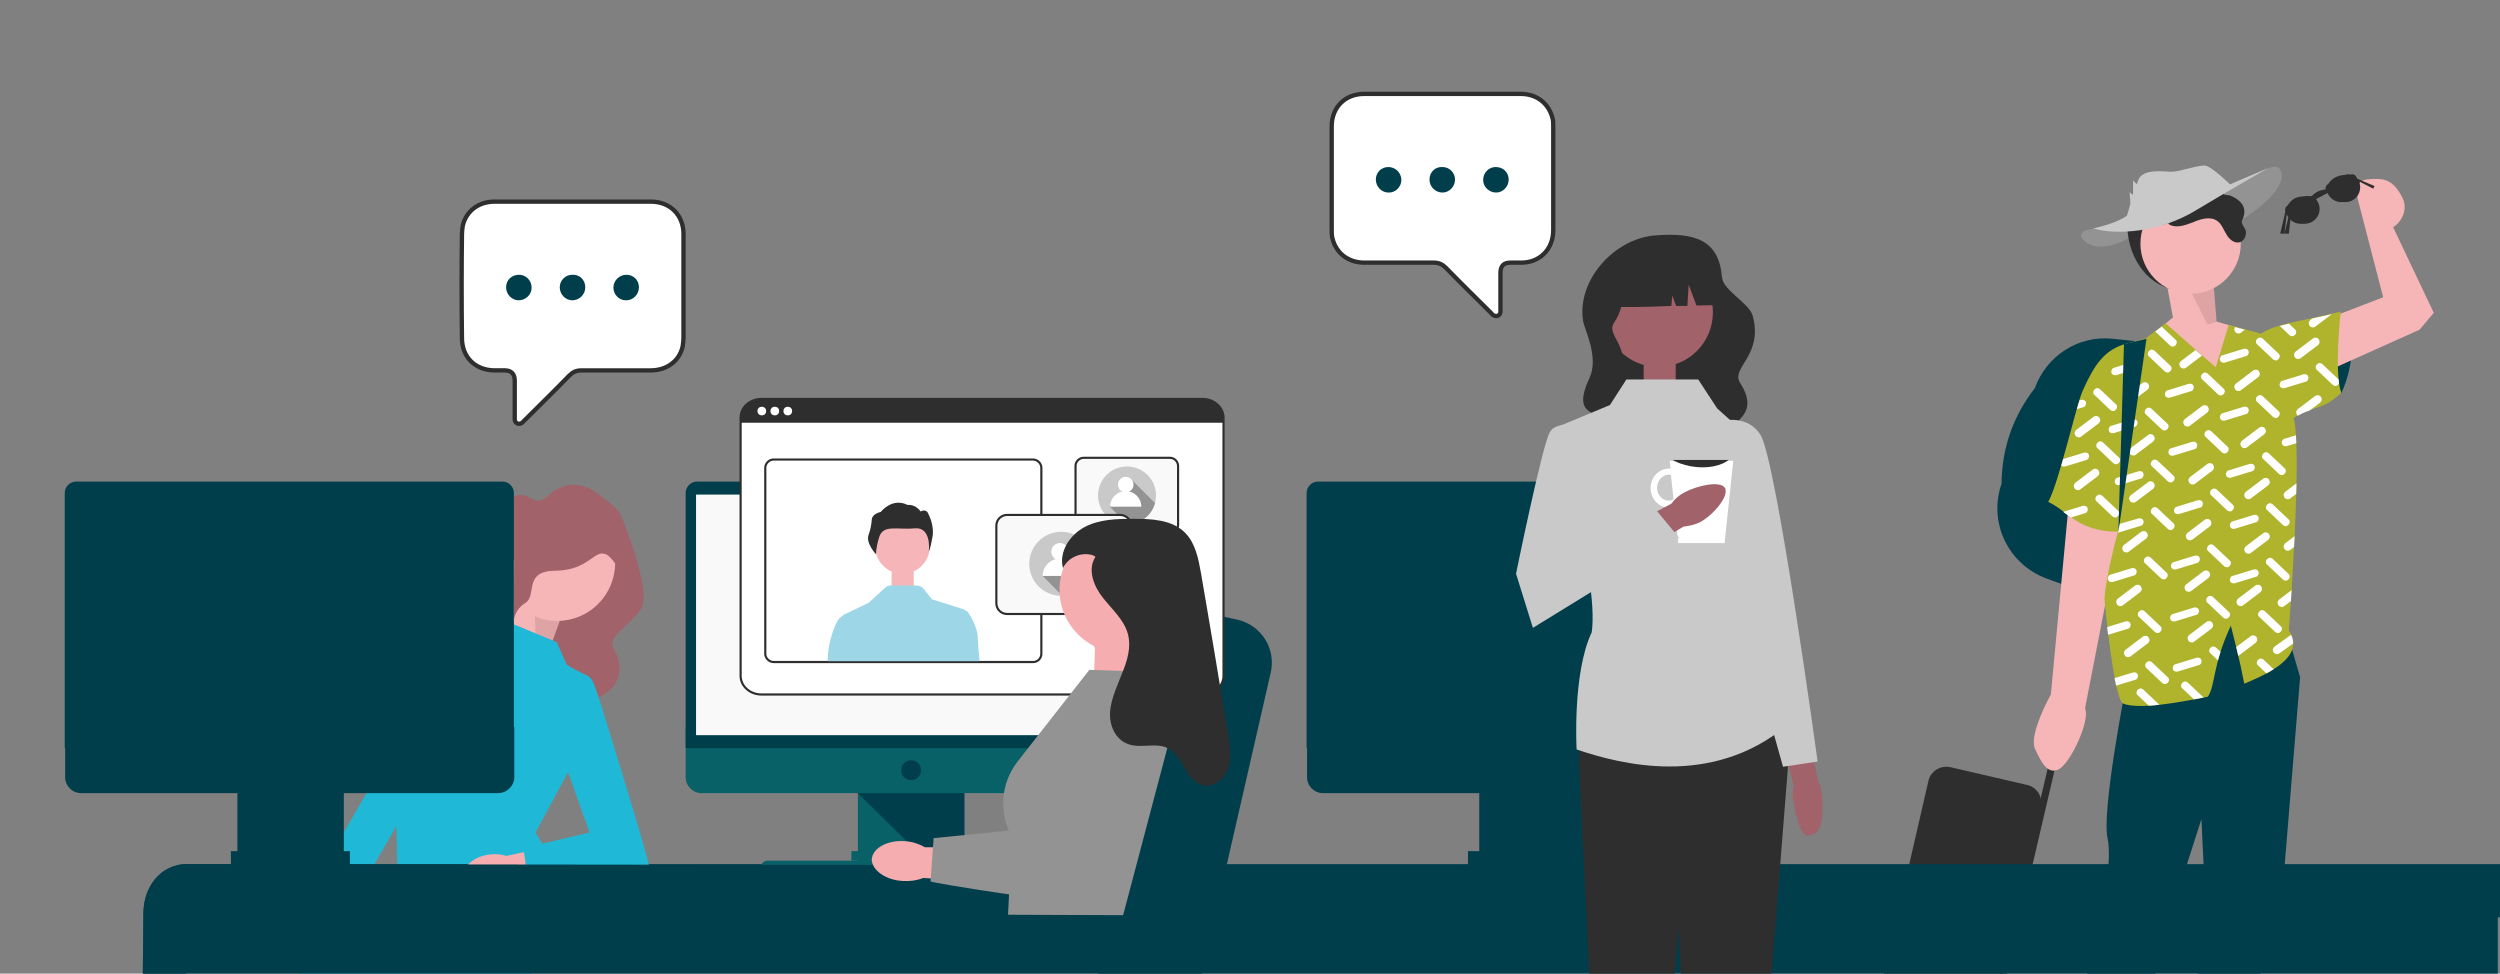 <?xml version="1.0" encoding="UTF-8"?>
<svg xmlns="http://www.w3.org/2000/svg" xmlns:xlink="http://www.w3.org/1999/xlink" id="Ebene_2" data-name="Ebene 2" viewBox="0 0 577.76 225">
  <rect x="0" y="0" width="577.76" height="225" fill="#808080" stroke="none"/>
  <defs>
    <style>
      .cls-1, .cls-2, .cls-3, .cls-4, .cls-5, .cls-6, .cls-7, .cls-8, .cls-9, .cls-10, .cls-11, .cls-12, .cls-13, .cls-14, .cls-15, .cls-16, .cls-17, .cls-18 {
        fill: none;
      }

      .cls-2 {
        clip-path: url(#clippath-8);
      }

      .cls-3 {
        clip-path: url(#clippath-7);
      }

      .cls-4 {
        clip-path: url(#clippath-6);
      }

      .cls-5 {
        clip-path: url(#clippath-9);
      }

      .cls-6 {
        clip-path: url(#clippath-5);
      }

      .cls-7 {
        clip-path: url(#clippath-3);
      }

      .cls-8 {
        clip-path: url(#clippath-4);
      }

      .cls-9 {
        clip-path: url(#clippath-2);
      }

      .cls-10 {
        clip-path: url(#clippath-1);
      }

      .cls-19, .cls-20 {
        fill: #f9f9fa;
      }

      .cls-21 {
        fill: #013e4c;
      }

      .cls-22 {
        fill: #f5adb0;
      }

      .cls-23 {
        fill: #f6b6b9;
      }

      .cls-24 {
        fill: #f6b5b7;
      }

      .cls-25, .cls-26, .cls-27 {
        fill: #fff;
      }

      .cls-28 {
        fill: #a1626a;
      }

      .cls-29 {
        fill: #9dd6e6;
      }

      .cls-30 {
        fill: #302f42;
      }

      .cls-31 {
        fill: #939393;
      }

      .cls-32 {
        fill: #b0b42c;
      }

      .cls-33 {
        fill: #c9c9c9;
      }

      .cls-34 {
        fill: #1fb9d7;
      }

      .cls-35 {
        fill: #076166;
      }

      .cls-36 {
        fill: #2e2e2e;
      }

      .cls-11 {
        clip-path: url(#clippath-13);
      }

      .cls-12 {
        clip-path: url(#clippath-14);
      }

      .cls-13 {
        clip-path: url(#clippath-12);
      }

      .cls-14 {
        clip-path: url(#clippath-11);
      }

      .cls-15 {
        clip-path: url(#clippath-10);
      }

      .cls-16 {
        clip-path: url(#clippath-15);
      }

      .cls-26, .cls-20, .cls-27, .cls-18 {
        stroke: #2e2e2e;
        stroke-miterlimit: 10;
      }

      .cls-26, .cls-20, .cls-18 {
        stroke-width: .5px;
      }

      .cls-37 {
        fill: #010101;
        isolation: isolate;
        opacity: .1;
      }

      .cls-17 {
        clip-path: url(#clippath);
      }
    </style>
    <clipPath id="clippath">
      <rect class="cls-1" x="4.76" width="573" height="225"></rect>
    </clipPath>
    <clipPath id="clippath-1">
      <rect class="cls-1" x="4.76" width="573" height="225"></rect>
    </clipPath>
    <clipPath id="clippath-2">
      <path class="cls-1" d="m528.96,145.7c3.1,4.9-1.2,8.6-10.3,12.3-1.2-6.2-2.2-9.7-3.1-13.4-4.3,9.2-3.5,13.6-5.3,16.4-5.9,1.2-15.9,3.1-19.6,1.6-2.1-.9-4.2-21.9-4.2-22.9.3-10.5,2.2-14.5,3-16.7-9.4-.1-11.5-4.8-16.1-6.9,2.6-4.8,6.4-22.3,8-25.8,2.7-6,5-9.4,10.1-10.8l4.4-1.2,4.6-3.5,11.6,10.2,3-9.8,7.5,2c3.2-2.3,10.1-3,18.4-5.1,0,0-1.6,13.8.1,18.8-4.9,4.5-6.4,2.7-11,5.8,2.1,6.9-1.1,49-1.1,49Z"></path>
    </clipPath>
    <clipPath id="clippath-3">
      <rect class="cls-1" x="13.68" width="564.08" height="225"></rect>
    </clipPath>
    <clipPath id="clippath-4">
      <rect class="cls-1" x="4.76" width="573" height="225"></rect>
    </clipPath>
    <clipPath id="clippath-5">
      <rect class="cls-1" x="4.76" width="573" height="225"></rect>
    </clipPath>
    <clipPath id="clippath-6">
      <path class="cls-1" d="m277.96,92.2h-102c-2.6,0-4.8,1.9-4.8,4.3v59.7c0,2.4,2.2,4.3,4.8,4.3h102c2.6,0,4.8-1.9,4.8-4.3v-59.7c0-2.3-2.2-4.3-4.8-4.3Z"></path>
    </clipPath>
    <clipPath id="clippath-7">
      <circle class="cls-1" cx="260.46" cy="114.5" r="6.7"></circle>
    </clipPath>
    <clipPath id="clippath-8">
      <circle class="cls-1" cx="265.16" cy="142.6" r="6.7"></circle>
    </clipPath>
    <clipPath id="clippath-9">
      <circle class="cls-1" cx="245.26" cy="130.3" r="7.4"></circle>
    </clipPath>
    <clipPath id="clippath-10">
      <rect class="cls-1" x="4.76" width="573" height="225"></rect>
    </clipPath>
    <clipPath id="clippath-11">
      <rect class="cls-1" x="4.76" width="573" height="225"></rect>
    </clipPath>
    <clipPath id="clippath-12">
      <rect class="cls-1" x="4.76" width="573" height="225"></rect>
    </clipPath>
    <clipPath id="clippath-13">
      <rect class="cls-1" x="1.99" width="575.77" height="225"></rect>
    </clipPath>
    <clipPath id="clippath-14">
      <rect class="cls-1" x="6" width="571.76" height="225"></rect>
    </clipPath>
    <clipPath id="clippath-15">
      <rect class="cls-1" x="11" width="566.76" height="225"></rect>
    </clipPath>
  </defs>
  <g id="Ebene_1-2" data-name="Ebene 1">
    <path class="cls-36" d="m526.96,54l1.2-5.1c-.2-.5,0-1.1.5-1.4.9-1.5,2.2-2.2,4-2.1.5-.2,1-.1,1.4.2.8-1.1,2-1.7,3.4-1.8-.1-.5.1-1,.6-1.3.9-1.4,2.3-2,4-2.1.6-.3,1.2-.1,1.5.5l.2.4,4,1.7-.3.6-3.3-1.7c.7,1.6.1,3.5-1.5,4.4s-3.7.3-4.6-1.4l-.4-.7-3.4,1.8.4.7c.9,1.6.3,3.7-1.4,4.6-1.6.9-3.7.3-4.6-1.4l-.2-.3-.5,4.4h-1Z"></path>
    <g class="cls-17">
      <path class="cls-31" d="m517.76,51s11.4-6.8,9.3-11.6c-2.1-4.8-14.6,11.7-42,13.4-7.3.1-3.4,4.4.6,4.2s7-2.4,7-2.4"></path>
    </g>
    <g class="cls-10">
      <g>
        <g>
          <path class="cls-36" d="m456.06,255c-.4-.1-.8-.3-.8-.4l32.8-140.6c0-.1.4-.1.8,0,.4.1.8.3.8.4l-32.8,140.6c0,.1-.4.1-.8,0Z"></path>
          <path class="cls-36" d="m429.96,248.7l26,6,15.7-68.2c.5-2.3-.9-4.6-3.2-5.1l-17.7-4.1c-2.3-.5-4.6.9-5.1,3.2l-15.7,68.2Z"></path>
        </g>
        <path class="cls-24" d="m500.46,74.8l3.4-2.9,14.9,4.3-6.8,20.5s-13.5-17-13.1-17.8,1.6-4.1,1.6-4.1Z"></path>
        <path class="cls-21" d="m487.26,138.9l8.7-59.8-7.6-.8c-8-.9-15.4,3.9-18.1,11.4-4.8,6.2-7.6,13.4-7.7,22.1-3.1,8.9,1.5,18.6,10.4,21.9l14.3,5.2Z"></path>
        <g>
          <polygon class="cls-24" points="512.36 75.6 511.56 65.7 500.56 64.6 502.16 73.3 512.36 75.6"></polygon>
          <polygon class="cls-37" points="512.26 74.4 511.56 65.7 504.96 64.6 510.16 75 512.26 74.4"></polygon>
        </g>
        <path class="cls-36" d="m491.76,54.1c.9,7.2,5.9,13.1,13.1,13.1s13.1-5.9,13.1-13.1h0c0-7.2-5.9-12.4-13.1-13.1-7.7-.7-14.3,3.9-13.1,13.1Z"></path>
        <path class="cls-21" d="m528.06,144.4l3.5,12.1-4.2,51.2s2.1,3.2.6,3.2-3.4.7-2.2,2.6c1.2,1.9-2.9,8.8-2.9,8.8l-5.9,36.4-7.5-.1s-3.8-2.1-1.7-4.3,3.7-2.2,1.6-4.2c-2-2-2-1.4-2-3s-2-20.6,2.8-28l-1.4-29.8-9.6,29.9-7,39-7.2-.1s-3.3-3.2-3.3-5.6,2.1-2.6.5-4-1.5-23.1,3-35.1c0,0,3.2-14,1.9-19.7-1.4-6.3,4.2-34.9,4.2-34.9,0,0-4.5-12.1.1-16.8s36.7,2.4,36.7,2.4Z"></path>
        <path class="cls-24" d="m473.96,160.5l4.2-44.8,12.3,3.8-8.6,44.2c1.3,2.7-3.4,12.8-6.1,14.1s-4.1-1.9-5.4-4.6c-1.7-3.3,3.6-12.7,3.6-12.7Z"></path>
        <circle class="cls-24" cx="506.26" cy="56.3" r="11.6"></circle>
        <path class="cls-36" d="m494.26,57.6c.4,2.5,2.5,6,2,6s-4.1-10.4-.5-11.1c2.6-.5,3.2-.1,5.6-1.1l-.3.3c1.6,1.2,3.8.4,5.7-.3,1.8-.8,4.1-1.5,5.7-.3,1,.7,1.4,2,2.1,3.1.6,1.1,1.8,2.1,3,1.8,1-.3,1.5-1.3,1.5-2.3s-1.3-1.9-.9-2.8c1.3-2.6.1-4.5-2.7-5.7-1-.2-2.1-.3-3.1-.5.5-.7,1.2-1.4,1.9-1.9-.3-.8-.9-1.5-1.6-2-.8-.5-1.8-.5-2.8-.4-2.1.1-4.2.2-6.4.3-1.6.1-3.2.2-4.6.9-1.8.9-2.9,2.7-3.7,4.4-1.8,4-1.5,7.2-.9,11.6Z"></path>
        <path class="cls-21" d="m541.06,90.9s3.9-7.6,2-16l-1.8-2.4-3.3,9.5,3.1,8.9Z"></path>
        <path class="cls-24" d="m547.66,41.4c-3,.2-3,1.5-2.8,4.5l5.9,22.8-15.6,6,.6,12,23.4-10.5,3.3-3.9-9.4-19.8c2.4-1.5,3.3-4.5,2.2-6.7-2.2-4.5-4.5-4.6-7.6-4.4Z"></path>
        <path class="cls-32" d="m528.96,145.7c3.1,4.9-1.2,8.6-10.3,12.3-1.2-6.2-2.2-9.7-3.1-13.4-4.3,9.2-3.5,13.6-5.3,16.4-5.9,1.2-15.9,3.1-19.6,1.6-2.1-.9-4.3-23.3-4.3-24.3.2-4,2.4-13,3.1-15.4-9.4-.1-11.5-4.8-16.1-6.9,2.6-4.8,6.4-22.3,8-25.8,2.7-6,5-9.4,10.1-10.8l4.4-1.2,4.6-3.5,11.6,10.2,3-9.8,7.5,2c3.2-2.3,10.1-3,18.4-5.1,0,0-1.6,13.8.1,18.8-4.9,4.5-6.4,2.7-11,5.8,2.1,7-1.1,49.1-1.1,49.1Z"></path>
        <g class="cls-9">
          <g>
            <g>
              <path class="cls-25" d="m495.76,75.1c.4-.3,1-.2,1.3.2.1.2.2.4.2.7,0,.2-.2.4-.3.6l-4.1,3.1c-.4.3-1,.2-1.3-.2-.1-.2-.2-.4-.2-.7,0-.2.2-.4.3-.6l4.1-3.1Z"></path>
              <path class="cls-25" d="m501.56,84.5c.4.3.4.9,0,1.3-.2.2-.4.3-.6.3s-.5-.1-.6-.2l-3.7-3.5c-.4-.3-.4-.9,0-1.3.2-.2.4-.3.6-.3s.5.1.6.2l3.7,3.5Z"></path>
              <path class="cls-25" d="m493.46,83.5c.5-.1,1,.1,1.1.6.1.2,0,.5-.1.7s-.3.4-.5.4l-4.9,1.5c-.5.1-1-.1-1.1-.6-.1-.2,0-.5.1-.7s.3-.4.5-.4l4.9-1.5Z"></path>
            </g>
            <g>
              <path class="cls-25" d="m508.06,80.4c.4-.3,1-.2,1.3.2.1.2.2.4.2.7,0,.2-.2.4-.3.6l-4.1,3.1c-.4.3-1,.2-1.3-.2-.1-.2-.2-.4-.2-.7,0-.2.2-.4.3-.6l4.1-3.1Z"></path>
              <path class="cls-25" d="m513.86,89.8c.4.3.4.9,0,1.3-.2.2-.4.3-.6.3s-.5-.1-.6-.2l-3.7-3.5c-.4-.3-.4-.9,0-1.3.2-.2.4-.3.6-.3s.5.1.6.2l3.7,3.5Z"></path>
              <path class="cls-25" d="m505.86,88.7c.5-.1,1,.1,1.1.6.1.2,0,.5-.1.7s-.3.4-.5.4l-4.9,1.5c-.5.1-1-.1-1.1-.6-.1-.2,0-.5.1-.7s.3-.4.5-.4l4.9-1.5Z"></path>
            </g>
            <g>
              <path class="cls-25" d="m495.16,88.5c.4-.3,1-.2,1.3.2.1.2.2.4.2.7,0,.2-.2.4-.3.6l-4.1,3.1c-.4.3-1,.2-1.3-.2-.1-.2-.2-.4-.2-.7,0-.2.2-.4.3-.6l4.1-3.1Z"></path>
              <path class="cls-25" d="m500.86,97.9c.4.3.4.9,0,1.3-.2.2-.4.3-.6.3s-.5-.1-.6-.2l-3.7-3.5c-.4-.3-.4-.9,0-1.3.2-.2.4-.3.6-.3s.5.1.6.2l3.7,3.5Z"></path>
              <path class="cls-25" d="m492.86,96.9c.5-.1,1,.1,1.1.6.1.2,0,.5-.1.7s-.3.4-.5.4l-4.9,1.5c-.5.1-1-.1-1.1-.6-.1-.2,0-.5.1-.7s.3-.4.5-.4l4.9-1.5Z"></path>
            </g>
            <g>
              <path class="cls-25" d="m488.96,93.4c.4.3.4.9,0,1.3-.2.2-.4.3-.6.3s-.5-.1-.6-.2l-3.7-3.5c-.4-.3-.4-.9,0-1.3.2-.2.4-.3.6-.3s.5.1.6.2l3.7,3.5Z"></path>
              <path class="cls-25" d="m480.96,92.4c.5-.1,1,.1,1.1.6.1.2,0,.5-.1.7s-.3.4-.5.4l-4.9,1.5c-.5.1-1-.1-1.1-.6-.1-.2,0-.5.1-.7s.3-.4.5-.4l4.9-1.5Z"></path>
            </g>
            <g>
              <path class="cls-25" d="m483.86,96.3c.4-.3,1-.2,1.3.2.1.2.2.4.2.7,0,.2-.2.4-.3.6l-4.1,3.1c-.4.3-1,.2-1.3-.2-.1-.2-.2-.4-.2-.7,0-.2.2-.4.3-.6l4.1-3.1Z"></path>
              <path class="cls-25" d="m489.66,105.7c.4.3.4.9,0,1.3-.2.2-.4.3-.6.3s-.5-.1-.6-.2l-3.7-3.5c-.4-.3-.4-.9,0-1.3.2-.2.4-.3.6-.3s.5.1.6.2l3.7,3.5Z"></path>
              <path class="cls-25" d="m481.66,104.6c.5-.1,1,.1,1.1.6.1.2,0,.5-.1.7s-.3.4-.5.4l-4.9,1.5c-.5.1-1-.1-1.1-.6-.1-.2,0-.5.1-.7s.3-.4.5-.4l4.9-1.5Z"></path>
            </g>
            <g>
              <path class="cls-25" d="m496.46,100.5c.4-.3,1-.2,1.3.2.1.2.2.4.2.7,0,.2-.2.4-.3.6l-4.1,3.1c-.4.3-1,.2-1.3-.2-.1-.2-.2-.4-.2-.7,0-.2.2-.4.3-.6l4.1-3.1Z"></path>
              <path class="cls-25" d="m502.26,109.9c.4.3.4.9,0,1.3-.2.2-.4.3-.6.3s-.5-.1-.6-.2l-3.7-3.5c-.4-.3-.4-.9,0-1.3.2-.2.4-.3.6-.3s.5.1.6.2l3.7,3.5Z"></path>
              <path class="cls-25" d="m494.26,108.9c.5-.1,1,.1,1.1.6.1.2,0,.5-.1.7s-.3.4-.5.4l-4.9,1.5c-.5.1-1-.1-1.1-.6-.1-.2,0-.5.1-.7s.3-.4.5-.4l4.9-1.5Z"></path>
            </g>
            <g>
              <path class="cls-25" d="m508.96,93.8c.4-.3,1-.2,1.3.2.1.2.2.4.2.7,0,.2-.2.4-.3.6l-4.1,3.1c-.4.3-1,.2-1.3-.2-.1-.2-.2-.4-.2-.7,0-.2.2-.4.3-.6l4.1-3.1Z"></path>
              <path class="cls-25" d="m514.76,103.2c.4.3.4.9,0,1.3-.2.2-.4.3-.6.3s-.5-.1-.6-.2l-3.8-3.6c-.4-.3-.4-.9,0-1.3.2-.2.4-.3.6-.3s.5.1.6.2l3.8,3.6Z"></path>
              <path class="cls-25" d="m506.66,102.1c.5-.1,1,.1,1.1.6.1.2,0,.5-.1.7s-.3.4-.5.4l-4.9,1.5c-.5.1-1-.1-1.1-.6-.1-.2,0-.5.1-.7s.3-.4.5-.4l4.9-1.5Z"></path>
            </g>
            <g>
              <path class="cls-25" d="m520.76,85.6c.4-.3,1-.2,1.3.2.1.2.2.4.2.7,0,.2-.2.4-.3.6l-4.1,3.1c-.4.3-1,.2-1.3-.2-.1-.2-.2-.4-.2-.7,0-.2.2-.4.3-.6l4.1-3.1Z"></path>
              <path class="cls-25" d="m526.56,95c.4.3.4.9,0,1.3-.2.2-.4.3-.6.3s-.5-.1-.6-.2l-3.7-3.5c-.4-.3-.4-.9,0-1.3.2-.2.4-.3.6-.3s.5.1.6.2l3.7,3.5Z"></path>
              <path class="cls-25" d="m518.56,94c.5-.1,1,.1,1.1.6.1.2,0,.5-.1.7s-.3.4-.5.4l-4.9,1.5c-.5.1-1-.1-1.1-.6-.1-.2,0-.5.1-.7s.3-.4.5-.4l4.9-1.5Z"></path>
            </g>
            <g>
              <path class="cls-25" d="m520.76,72.3c.4-.3,1-.2,1.3.2.1.2.2.4.2.7,0,.2-.2.4-.3.6l-4.1,3.1c-.4.3-1,.2-1.3-.2-.1-.2-.2-.4-.2-.7,0-.2.2-.4.3-.6l4.1-3.1Z"></path>
              <path class="cls-25" d="m526.56,81.7c.4.3.4.9,0,1.3-.2.2-.4.3-.6.3s-.5-.1-.6-.2l-3.7-3.5c-.4-.3-.4-.9,0-1.3.2-.2.4-.3.6-.3s.5.1.6.2l3.7,3.5Z"></path>
              <path class="cls-25" d="m518.56,80.6c.5-.1,1,.1,1.1.6.1.2,0,.5-.1.7s-.3.4-.5.4l-4.9,1.5c-.5.1-1-.1-1.1-.6-.1-.2,0-.5.1-.7s.3-.4.5-.4l4.9-1.5Z"></path>
            </g>
            <path class="cls-25" d="m534.56,78.2c.4-.3,1-.2,1.3.2.1.2.2.4.2.7,0,.2-.2.4-.3.6l-4.1,3.1c-.4.3-1,.2-1.3-.2-.1-.2-.2-.4-.2-.7,0-.2.2-.4.3-.6l4.1-3.1Z"></path>
            <path class="cls-25" d="m537.96,70.9c.4-.3,1-.2,1.3.2.1.2.2.4.2.7,0,.2-.2.4-.3.6l-4.1,3.1c-.4.3-1,.2-1.3-.2-.1-.2-.2-.4-.2-.7,0-.2.2-.4.3-.6l4.1-3.1Z"></path>
            <path class="cls-25" d="m532.16,110.6c.4-.3,1-.2,1.3.2.1.2.2.4.2.7,0,.2-.2.4-.3.6l-4.1,3.1c-.4.3-1,.2-1.3-.2-.1-.2-.2-.4-.2-.7,0-.2.2-.4.3-.6l4.1-3.1Z"></path>
            <path class="cls-25" d="m532.16,122.5c.4-.3,1-.2,1.3.2.1.2.2.4.2.7,0,.2-.2.4-.3.6l-4.1,3.1c-.4.3-1,.2-1.3-.2-.1-.2-.2-.4-.2-.7,0-.2.2-.4.3-.6l4.1-3.1Z"></path>
            <path class="cls-25" d="m530.76,135.5c.4-.3,1-.2,1.3.2.1.2.2.4.2.7,0,.2-.2.4-.3.6l-4.1,3.1c-.4.3-1,.2-1.3-.2-.1-.2-.2-.4-.2-.7,0-.2.2-.4.3-.6l4.1-3.1Z"></path>
            <path class="cls-25" d="m529.76,146.5c.4-.3,1-.2,1.3.2.1.2.2.4.2.7,0,.2-.2.4-.3.6l-4.2,3c-.4.3-1,.2-1.3-.2-.1-.2-.2-.4-.2-.7,0-.2.2-.4.3-.6l4.2-3Z"></path>
            <path class="cls-25" d="m540.36,87.6c.4.3.4.9,0,1.3-.2.2-.4.3-.6.3s-.5-.1-.6-.2l-3.7-3.5c-.4-.3-.4-.9,0-1.3.2-.2.4-.3.6-.3s.5.1.6.2l3.7,3.5Z"></path>
            <path class="cls-25" d="m498.96,162.8c.4.3.4.9,0,1.3-.2.2-.4.3-.6.3s-.5-.1-.6-.2l-3.7-3.5c-.4-.3-.4-.9,0-1.3.2-.2.4-.3.6-.3s.5.1.6.2l3.7,3.5Z"></path>
            <path class="cls-25" d="m509.26,161.2c.4.3.4.9,0,1.3-.2.2-.4.3-.6.3s-.5-.1-.6-.2l-3.7-3.5c-.4-.3-.4-.9,0-1.3.2-.2.4-.3.6-.3s.5.1.6.2l3.7,3.5Z"></path>
            <path class="cls-25" d="m532.36,86.5c.5-.1,1,.1,1.1.6.1.2,0,.5-.1.7s-.3.4-.5.4l-4.9,1.5c-.5.1-1-.1-1.1-.6-.1-.2,0-.5.1-.7s.3-.4.5-.4l4.9-1.5Z"></path>
            <g>
              <path class="cls-25" d="m522.16,98.8c.4-.3,1-.2,1.3.2.1.2.2.4.2.7,0,.2-.2.4-.3.6l-4.1,3.1c-.4.3-1,.2-1.3-.2-.1-.2-.2-.4-.2-.7,0-.2.2-.4.3-.6l4.1-3.1Z"></path>
              <path class="cls-25" d="m527.96,108.2c.4.3.4.9,0,1.3-.2.2-.4.3-.6.3s-.5-.1-.6-.2l-3.7-3.5c-.4-.3-.4-.9,0-1.3.2-.2.4-.3.6-.3s.5.1.6.2l3.7,3.5Z"></path>
              <path class="cls-25" d="m519.96,107.2c.5-.1,1,.1,1.1.6.1.2,0,.5-.1.7s-.3.4-.5.4l-4.9,1.5c-.5.1-1-.1-1.1-.6-.1-.2,0-.5.1-.7s.3-.4.5-.4l4.9-1.5Z"></path>
            </g>
            <g>
              <path class="cls-25" d="m523.06,110.6c.4-.3,1-.2,1.3.2.1.2.2.4.2.7,0,.2-.2.4-.3.6l-4.1,3.1c-.4.3-1,.2-1.3-.2-.1-.2-.2-.4-.2-.7,0-.2.2-.4.3-.6l4.1-3.1Z"></path>
              <path class="cls-25" d="m528.86,120c.4.3.4.9,0,1.3-.2.2-.4.3-.6.3s-.5-.1-.6-.2l-3.7-3.5c-.4-.3-.4-.9,0-1.3.2-.2.4-.3.6-.3s.5.1.6.2l3.7,3.5Z"></path>
              <path class="cls-25" d="m520.86,119c.5-.1,1,.1,1.1.6.1.2,0,.5-.1.7s-.3.4-.5.4l-4.9,1.5c-.5.1-1-.1-1.1-.6-.1-.2,0-.5.1-.7s.3-.4.5-.4l4.9-1.5Z"></path>
            </g>
            <g>
              <path class="cls-25" d="m510.16,107.2c.4-.3,1-.2,1.3.2.1.2.2.4.2.7,0,.2-.2.4-.3.6l-4.1,3.1c-.4.3-1,.2-1.3-.2-.1-.2-.2-.4-.2-.7,0-.2.2-.4.3-.6l4.1-3.1Z"></path>
              <path class="cls-25" d="m515.96,116.6c.4.3.4.9,0,1.3-.2.2-.4.3-.6.3s-.5-.1-.6-.2l-3.7-3.5c-.4-.3-.4-.9,0-1.3.2-.2.4-.3.6-.3s.5.1.6.2l3.7,3.5Z"></path>
              <path class="cls-25" d="m507.96,115.6c.5-.1,1,.1,1.1.6.1.2,0,.5-.1.7s-.3.4-.5.4l-4.9,1.5c-.5.1-1-.1-1.1-.6-.1-.2,0-.5.1-.7s.3-.4.5-.4l4.9-1.5Z"></path>
            </g>
            <g>
              <path class="cls-25" d="m496.46,111.4c.4-.3,1-.2,1.3.2.1.2.2.4.2.7,0,.2-.2.4-.3.6l-4.1,3.1c-.4.3-1,.2-1.3-.2-.1-.2-.2-.4-.2-.7,0-.2.2-.4.3-.6l4.1-3.1Z"></path>
              <path class="cls-25" d="m502.26,120.9c.4.3.4.9,0,1.3-.2.2-.4.3-.6.3s-.5-.1-.6-.2l-3.7-3.5c-.4-.3-.4-.9,0-1.3.2-.2.4-.3.6-.3s.5.1.6.2l3.7,3.5Z"></path>
              <path class="cls-25" d="m494.26,119.8c.5-.1,1,.1,1.1.6.1.2,0,.5-.1.7s-.3.4-.5.4l-5.3,1.6c.1-.7.2-1.3.3-2l4.5-1.3Z"></path>
            </g>
            <g>
              <path class="cls-25" d="m494.86,122.9c.4-.3,1-.2,1.3.2.1.2.2.4.2.7,0,.2-.2.4-.3.6l-4.1,3.1c-.4.3-1,.2-1.3-.2-.1-.2-.2-.4-.2-.7,0-.2.2-.4.3-.6l4.1-3.1Z"></path>
              <path class="cls-25" d="m500.66,132.3c.4.3.4.9,0,1.3-.2.2-.4.3-.6.3s-.5-.1-.6-.2l-3.7-3.5c-.4-.3-.4-.9,0-1.3.2-.2.4-.3.6-.3s.5.1.6.2l3.7,3.5Z"></path>
              <path class="cls-25" d="m492.66,131.3c.5-.1,1,.1,1.1.6.1.2,0,.5-.1.7s-.3.4-.5.4l-4.9,1.5c-.5.1-1-.1-1.1-.6-.1-.2,0-.5.1-.7s.3-.4.5-.4l4.9-1.5Z"></path>
            </g>
            <g>
              <path class="cls-25" d="m509.56,120.1c.4-.3,1-.2,1.3.2.1.2.2.4.2.7,0,.2-.2.4-.3.6l-4.1,3.1c-.4.3-1,.2-1.3-.2-.1-.2-.2-.4-.2-.7,0-.2.2-.4.3-.6l4.1-3.1Z"></path>
              <path class="cls-25" d="m515.26,129.5c.4.3.4.9,0,1.3-.2.2-.4.3-.6.3s-.5-.1-.6-.2l-3.7-3.5c-.4-.3-.4-.9,0-1.3.2-.2.4-.3.6-.3s.5.1.6.2l3.7,3.5Z"></path>
              <path class="cls-25" d="m507.26,128.4c.5-.1,1,.1,1.1.6.1.2,0,.5-.1.7s-.3.4-.5.4l-4.9,1.5c-.5.1-1-.1-1.1-.6-.1-.2,0-.5.1-.7s.3-.4.5-.4l4.9-1.5Z"></path>
            </g>
            <g>
              <path class="cls-25" d="m523.06,123.2c.4-.3,1-.2,1.3.2.1.2.2.4.2.7,0,.2-.2.4-.3.6l-4.1,3.1c-.4.3-1,.2-1.3-.2-.1-.2-.2-.4-.2-.7,0-.2.2-.4.3-.6l4.1-3.1Z"></path>
              <path class="cls-25" d="m528.86,132.6c.4.3.4.9,0,1.3-.2.2-.4.3-.6.3s-.5-.1-.6-.2l-3.7-3.5c-.4-.3-.4-.9,0-1.3.2-.2.4-.3.6-.3s.5.1.6.2l3.7,3.5Z"></path>
              <path class="cls-25" d="m520.86,131.6c.5-.1,1,.1,1.1.6.1.2,0,.5-.1.7s-.3.4-.5.4l-4.9,1.5c-.5.1-1-.1-1.1-.6-.1-.2,0-.5.1-.7s.3-.4.5-.4l4.9-1.5Z"></path>
            </g>
            <g>
              <path class="cls-25" d="m509.26,132c.4-.3,1-.2,1.3.2.1.2.2.4.2.7,0,.2-.2.4-.3.6l-4.1,3.1c-.4.3-1,.2-1.3-.2-.1-.2-.2-.4-.2-.7,0-.2.2-.4.3-.6l4.1-3.1Z"></path>
              <path class="cls-25" d="m515.06,141.4c.4.3.4.9,0,1.3-.2.2-.4.3-.6.3s-.5-.1-.6-.2l-3.7-3.5c-.4-.3-.4-.9,0-1.3.2-.2.4-.3.6-.3s.5.1.6.2l3.7,3.5Z"></path>
              <path class="cls-25" d="m507.06,140.4c.5-.1,1,.1,1.1.6.1.2,0,.5-.1.7s-.3.4-.5.4l-4.9,1.5c-.5.1-1-.1-1.1-.6-.1-.2,0-.5.1-.7s.3-.4.5-.4l4.9-1.5Z"></path>
            </g>
            <path class="cls-25" d="m521.26,135.3c.4-.3,1-.2,1.3.2.1.2.2.4.2.7,0,.2-.2.4-.3.6l-4.1,3.1c-.4.3-1,.2-1.3-.2-.1-.2-.2-.4-.2-.7,0-.2.2-.4.3-.6l4.1-3.1Z"></path>
            <path class="cls-25" d="m527.06,144.7c.4.3.4.9,0,1.3-.2.2-.4.3-.6.3s-.5-.1-.6-.2l-3.7-3.5c-.4-.3-.4-.9,0-1.3.2-.2.4-.3.6-.3s.5.1.6.2l3.7,3.5Z"></path>
            <g>
              <path class="cls-25" d="m493.46,135.3c.4-.3,1-.2,1.3.2.1.2.2.4.2.7,0,.2-.2.4-.3.6l-4.1,3.1c-.4.3-1,.2-1.3-.2-.1-.2-.2-.4-.2-.7,0-.2.2-.4.3-.6l4.1-3.1Z"></path>
              <path class="cls-25" d="m499.26,144.7c.4.3.4.9,0,1.3-.2.2-.4.3-.6.3s-.5-.1-.6-.2l-3.7-3.5c-.4-.3-.4-.9,0-1.3.2-.2.4-.3.6-.3s.5.1.6.2l3.7,3.5Z"></path>
              <path class="cls-25" d="m491.26,143.6c.5-.1,1,.1,1.1.6.1.2,0,.5-.1.7s-.3.4-.5.4l-4.9,1.5c-.5.1-1-.1-1.1-.6-.1-.2,0-.5.1-.7s.3-.4.5-.4l4.9-1.5Z"></path>
            </g>
            <g>
              <path class="cls-25" d="m509.96,143.7c.4-.3,1-.2,1.3.2.1.2.2.4.2.7,0,.2-.2.4-.3.6l-4.1,3.1c-.4.3-1,.2-1.3-.2-.1-.2-.2-.4-.2-.7,0-.2.2-.4.3-.6l4.1-3.1Z"></path>
              <path class="cls-25" d="m515.76,153.1c.4.3.4.9,0,1.3-.2.2-.4.3-.6.3s-.5-.1-.6-.2l-3.7-3.5c-.4-.3-.4-.9,0-1.3.2-.2.4-.3.6-.3s.5.1.6.2l3.7,3.5Z"></path>
              <path class="cls-25" d="m507.66,152c.5-.1,1,.1,1.1.6.1.2,0,.5-.1.7s-.3.4-.5.4l-4.9,1.5c-.5.1-1-.1-1.1-.6-.1-.2,0-.5.1-.7s.3-.4.5-.4l4.9-1.5Z"></path>
            </g>
            <g>
              <path class="cls-25" d="m495.26,147.1c.4-.3,1-.2,1.3.2.1.2.2.4.2.7,0,.2-.2.4-.3.6l-4.1,3.1c-.4.3-1,.2-1.3-.2-.1-.2-.2-.4-.2-.7,0-.2.2-.4.3-.6l4.1-3.1Z"></path>
              <path class="cls-25" d="m500.96,156.5c.4.3.4.9,0,1.3-.2.2-.4.3-.6.3s-.5-.1-.6-.2l-3.7-3.5c-.4-.3-.4-.9,0-1.3.2-.2.4-.3.6-.3s.5.1.6.2l3.7,3.5Z"></path>
              <path class="cls-25" d="m492.96,155.4c.5-.1,1,.1,1.1.6.1.2,0,.5-.1.7s-.3.4-.5.4l-4.9,1.5c-.5.1-1-.1-1.1-.6-.1-.2,0-.5.1-.7s.3-.4.5-.4l4.9-1.5Z"></path>
            </g>
            <g>
              <path class="cls-25" d="m520.16,147c.4-.3,1-.2,1.3.2.1.2.2.4.2.7,0,.2-.2.4-.3.6l-4.1,3.1c-.4.3-1,.2-1.3-.2-.1-.2-.2-.4-.2-.7,0-.2.2-.4.3-.6l4.1-3.1Z"></path>
              <path class="cls-25" d="m526.76,155.9c.4.3.4.9,0,1.3-.2.2-.4.3-.6.3s-.5-.1-.6-.2l-3.7-3.5c-.4-.3-.4-.9,0-1.3.2-.2.4-.3.6-.3s.5.1.6.2l3.7,3.5Z"></path>
            </g>
            <g>
              <path class="cls-25" d="m483.66,108.5c.4-.3,1-.2,1.3.2.1.2.2.4.2.7,0,.2-.2.4-.3.6l-4.1,3.1c-.4.3-1,.2-1.3-.2-.1-.2-.2-.4-.2-.7,0-.2.2-.4.3-.6l4.1-3.1Z"></path>
              <path class="cls-25" d="m489.46,118c.4.3.4.9,0,1.3-.2.2-.4.3-.6.3s-.5-.1-.6-.2l-3.7-3.5c-.4-.3-.4-.9,0-1.3.2-.2.4-.3.6-.3s.5.1.6.2l3.7,3.5Z"></path>
              <path class="cls-25" d="m481.36,116.9c.5-.1,1,.1,1.1.6.1.2,0,.5-.1.7s-.3.4-.5.4l-4.9,1.5c-.5.1-1-.1-1.1-.6-.1-.2,0-.5.1-.7s.3-.4.5-.4l4.9-1.5Z"></path>
            </g>
            <path class="cls-25" d="m535.06,91.5c.4-.3,1-.2,1.3.2.1.2.2.4.2.7,0,.2-.2.4-.3.6l-4.1,3.1c-.4.3-1,.2-1.3-.2-.1-.2-.2-.4-.2-.7,0-.2.2-.4.3-.6l4.1-3.1Z"></path>
            <path class="cls-25" d="m502.76,78.5c.4.3.4.9,0,1.3-.2.2-.4.3-.6.3s-.5-.1-.6-.2l-3.7-3.5c-.4-.3-.4-.9,0-1.3.2-.2.4-.3.6-.3s.5.1.6.2l3.7,3.5Z"></path>
            <path class="cls-25" d="m532.86,99.9c.5-.1,1,.1,1.1.6.1.2,0,.5-.1.7s-.3.4-.5.4l-4.9,1.5c-.5.1-1-.1-1.1-.6-.1-.2,0-.5.1-.7s.3-.4.5-.4l4.9-1.5Z"></path>
            <path class="cls-25" d="m530.36,76.1c.4.3.4.9,0,1.3-.2.2-.4.3-.6.3s-.5-.1-.6-.2l-3.7-3.5c-.4-.3-.4-.9,0-1.3.2-.2.4-.3.6-.3s.5.1.6.2l3.7,3.5Z"></path>
          </g>
        </g>
        <polygon class="cls-21" points="489.56 123 496.06 78.3 490.86 79.5 489.56 123"></polygon>
      </g>
    </g>
    <g class="cls-7">
      <g>
        <rect class="cls-34" x="74.47" y="184.09" width="25.2" height="9.8" transform="translate(-120.14 169.9) rotate(-60)"></rect>
        <path class="cls-28" d="m143.86,120s6.9,16.8,4.3,20.7c-2.5,3.9-8,6.4-6.4,9.1,2.9,5,1.1,9.3-3.2,11.2-4.6,2.3-10.8-13-10.8-13,0,0,3.8-24.7,9.4-24.8s6.7-3.2,6.7-3.2Z"></path>
        <g>
          <polygon class="cls-24" points="125.86 153.1 129.66 142.7 119.06 136.5 116.56 146.1 125.86 153.1"></polygon>
          <polygon class="cls-37" points="125.86 153.1 129.66 142.7 123.46 138.6 123.96 151.5 125.86 153.1"></polygon>
        </g>
        <path class="cls-34" d="m69.06,228v-.1c-1.7-7.3,11.1-21.1,11.1-21.1,1-4,11.7-4.6,11.7-4.6l-.6-26.5s2.8-26.5,10.7-29.5l6,1.4,9.6-3.8,11.1,4.6,2.3,5.2c6.6,4.2,5.1.4,8.2,10.2l-15.4,28.6,2.5,4.2,1,2.7c.7,2,.4,4.1-.7,5.9l-.8.8h0c1.5,1.5-2.4,16.1-2.8,18.2l-.6,3.1c.2.9,1.8,7,1.3,8.3-.1.2-.3.3-.7.4-3,.6-17.2,8.2-22.1,3.5-5.2-5-31.4-11.4-31.8-11.5h0Z"></path>
        <circle class="cls-24" cx="128.76" cy="130.1" r="13.4"></circle>
        <path class="cls-30" d="m116.16,135.1c-.1-.1-.1-.3-.2-.4h0l.2.4Z"></path>
        <path class="cls-28" d="m144.16,121.2c-.2-1.2-.7-2.4-1.5-3.4-.6-.6-1.2-1.2-1.9-1.7l-1.7-1.3c-.9-.7-1.8-1.4-2.8-1.9-2.9-1.4-6.3-1-8.8,1-1,.8-2,1.9-3.3,1.8-1-.1-1.9-.9-2.9-1.2-1.2-.3-2.5,0-3.4.9-.9.8-1.6,1.9-2.1,3-2.2,5.2-2.1,11.2.2,16.3.7-.7.5-1.8.4-2.8s.1-2.2,1.1-2.5c1.1-.3,2,.8,3.1.8.7-.1,1.4-.6,1.7-1.2.4-.6.6-1.4.9-2,1.3-2.7,4.6-3.9,7.4-2.6h0c2,1,3.5,3.3,5.8,3.5,1.1.1,2.2-.3,3.2,0,1.1.3,1.9,1.4,2.6,2.3,1.9-2.6,2.6-5.9,2-9Z"></path>
        <path class="cls-21" d="m42.96,310.2c0,.5-.8.8-1.8.8h-7.1c-1,0-1.8-.4-1.8-.8h0l.4-61.9.1-6,.2-17,.1-5.4.1-9.1c0-.7.1-1.4.2-2.1v-.1c.5-2.8,1.8-5.1,3.7-6.7.5-.5,1.2-.9,2-1.3.6-.3,1.2-.5,2-.7.5-.1,1.1-.2,1.6-.2h535.1v12.3H46.56c-1.9,0-3.5,1.8-3.5,4.1l-.1,94.1Z"></path>
        <path class="cls-21" d="m240.06,200.1v.9c0,.1-.1.2-.2.2h-1.8c-.1,0-.2-.1-.2-.2v-.9c0-.1.1-.2.2-.2h1.8c.1,0,.2.1.2.2Z"></path>
        <path class="cls-21" d="m240.06,202.4v.9c0,.1-.1.2-.2.2h-1.8c-.1,0-.2-.1-.2-.2v-.9c0-.1.1-.2.2-.2h1.8c.1,0,.2.1.2.2Z"></path>
        <g>
          <path class="cls-21" d="m115.06,183.3H18.76c-2.1,0-3.7-1.7-3.7-3.7v-11.6h103.8v11.6c0,2-1.7,3.7-3.8,3.7Z"></path>
          <rect class="cls-21" x="54.86" y="181.4" width="24.6" height="17.6"></rect>
          <rect class="cls-21" x="53.36" y="196.7" width="27.5" height="3.2"></rect>
          <path class="cls-21" d="m118.76,172.9H14.96v-59c0-1.4,1.2-2.6,2.6-2.6h98.6c1.4,0,2.6,1.2,2.6,2.6v59h0Z"></path>
          <rect class="cls-21" x="17.36" y="114" width="98.8" height="55.6"></rect>
        </g>
        <g>
          <path class="cls-21" d="m402.06,183.3h-96.3c-2.1,0-3.7-1.7-3.7-3.7v-11.6h103.8v11.6c0,2-1.7,3.7-3.8,3.7Z"></path>
          <rect class="cls-21" x="341.86" y="181.4" width="24.6" height="17.6"></rect>
          <rect class="cls-21" x="339.26" y="196.7" width="28.5" height="3.2"></rect>
          <path class="cls-21" d="m405.76,172.9h-103.8v-59c0-1.4,1.2-2.6,2.6-2.6h98.6c1.4,0,2.6,1.2,2.6,2.6v59h0Z"></path>
          <rect class="cls-21" x="304.46" y="114" width="98.8" height="55.6"></rect>
        </g>
        <g>
          <path class="cls-35" d="m176.16,207h-.3c-.7-.2-1.2-.9-1-1.6l1.1-5.4c.1-.6.7-1.1,1.3-1.1h70.7c.6,0,1.2.4,1.3,1.1l1.1,5.4v.3c0,.7-.6,1.3-1.3,1.3h-72.9Z"></path>
          <path class="cls-21" d="m242.96,200.1v.9c0,.1-.1.2-.2.2h-1.8c-.1,0-.2-.1-.2-.2v-.9c0-.1.1-.2.2-.2h1.8c.1,0,.2.1.2.2Z"></path>
          <path class="cls-21" d="m238.46,200.1v.9c0,.1-.1.2-.2.2h-1.8c-.1,0-.2-.1-.2-.2v-.9c0-.1.1-.2.2-.2h1.8c.1,0,.2.1.2.2Z"></path>
          <path class="cls-21" d="m233.96,200.1v.9c0,.1-.1.2-.2.2h-1.8c-.1,0-.2-.1-.2-.2v-.9c0-.1.1-.2.2-.2h1.8c.1,0,.2.1.2.2Z"></path>
          <path class="cls-21" d="m229.46,200.1v.9c0,.1-.1.2-.2.2h-1.8c-.1,0-.2-.1-.2-.2v-.9c0-.1.1-.2.2-.2h1.8c.1,0,.2.1.2.2Z"></path>
          <path class="cls-21" d="m224.96,200.1v.9c0,.1-.1.2-.2.2h-1.8c-.1,0-.2-.1-.2-.2v-.9c0-.1.1-.2.2-.2h1.8c.1,0,.2.1.2.2Z"></path>
          <path class="cls-21" d="m220.46,200.1v.9c0,.1-.1.2-.2.2h-1.8c-.1,0-.2-.1-.2-.2v-.9c0-.1.1-.2.2-.2h1.8c.1,0,.2.1.2.2Z"></path>
          <path class="cls-21" d="m215.96,200.1v.9c0,.1-.1.2-.2.2h-1.8c-.1,0-.2-.1-.2-.2v-.9c0-.1.1-.2.2-.2h1.8c.1,0,.2.1.2.2Z"></path>
          <path class="cls-21" d="m211.46,200.1v.9c0,.1-.1.2-.2.2h-1.8c-.1,0-.2-.1-.2-.2v-.9c0-.1.1-.2.2-.2h1.8c.1,0,.2.1.2.2Z"></path>
          <path class="cls-21" d="m206.96,200.1v.9c0,.1-.1.2-.2.2h-1.8c-.1,0-.2-.1-.2-.2v-.9c0-.1.1-.2.2-.2h1.8c.1,0,.2.1.2.2Z"></path>
          <path class="cls-21" d="m202.46,200.1v.9c0,.1-.1.2-.2.2h-1.8c-.1,0-.2-.1-.2-.2v-.9c0-.1.1-.2.2-.2h1.8c.1,0,.2.1.2.2Z"></path>
          <path class="cls-21" d="m197.96,200.1v.9c0,.1-.1.2-.2.2h-1.8c-.1,0-.2-.1-.2-.2v-.9c0-.1.1-.2.2-.2h1.8c.1,0,.2.1.2.2Z"></path>
          <path class="cls-21" d="m193.46,200.1v.9c0,.1-.1.2-.2.2h-1.8c-.1,0-.2-.1-.2-.2v-.9c0-.1.1-.2.2-.2h1.8c.1,0,.2.1.2.2Z"></path>
          <path class="cls-21" d="m188.96,200.1v.9c0,.1-.1.2-.2.2h-1.8c-.1,0-.2-.1-.2-.2v-.9c0-.1.1-.2.2-.2h1.8c.1,0,.2.1.2.2Z"></path>
          <path class="cls-21" d="m184.56,200.1v.9c0,.1-.1.2-.2.2h-1.8c-.1,0-.2-.1-.2-.2v-.9c0-.1.1-.2.2-.2h1.8c.1,0,.2.1.2.2Z"></path>
          <path class="cls-21" d="m180.06,200.1v.9c0,.1-.1.2-.2.2h-1.8c-.1,0-.2-.1-.2-.2v-.9c0-.1.1-.2.2-.2h1.8c.1,0,.2.1.2.2Z"></path>
          <path class="cls-21" d="m242.96,202.4v.9c0,.1-.1.2-.2.2h-1.8c-.1,0-.2-.1-.2-.2v-.9c0-.1.1-.2.2-.2h1.8c.1,0,.2.1.2.2Z"></path>
          <path class="cls-21" d="m238.46,202.4v.9c0,.1-.1.2-.2.2h-1.8c-.1,0-.2-.1-.2-.2v-.9c0-.1.1-.2.2-.2h1.8c.1,0,.2.1.2.2Z"></path>
          <path class="cls-21" d="m233.96,202.4v.9c0,.1-.1.2-.2.2h-1.8c-.1,0-.2-.1-.2-.2v-.9c0-.1.1-.2.2-.2h1.8c.1,0,.2.1.2.2Z"></path>
          <path class="cls-21" d="m229.46,202.4v.9c0,.1-.1.2-.2.2h-1.8c-.1,0-.2-.1-.2-.2v-.9c0-.1.1-.2.2-.2h1.8c.1,0,.2.1.2.2Z"></path>
          <path class="cls-21" d="m224.96,202.4v.9c0,.1-.1.2-.2.2h-1.8c-.1,0-.2-.1-.2-.2v-.9c0-.1.1-.2.2-.2h1.8c.2,0,.2.1.2.2Z"></path>
          <path class="cls-21" d="m220.56,202.4v.9c0,.1-.1.2-.2.2h-1.8c-.1,0-.2-.1-.2-.2v-.9c0-.1.1-.2.2-.2h1.8c.1,0,.2.1.2.2Z"></path>
          <path class="cls-21" d="m207.06,202.4v.9c0,.1-.1.2-.2.2h-1.8c-.1,0-.2-.1-.2-.2v-.9c0-.1.1-.2.2-.2h1.8c.1,0,.2.1.2.2Z"></path>
          <path class="cls-21" d="m202.56,202.4v.9c0,.1-.1.2-.2.2h-1.8c-.1,0-.2-.1-.2-.2v-.9c0-.1.1-.2.2-.2h1.8c.1,0,.2.1.2.2Z"></path>
          <path class="cls-21" d="m198.06,202.4v.9c0,.1-.1.2-.2.2h-1.8c-.1,0-.2-.1-.2-.2v-.9c0-.1.1-.2.2-.2h1.8c.1,0,.2.1.2.2Z"></path>
          <path class="cls-21" d="m193.56,202.4v.9c0,.1-.1.2-.2.2h-1.8c-.1,0-.2-.1-.2-.2v-.9c0-.1.1-.2.2-.2h1.8c.1,0,.2.1.2.2Z"></path>
          <path class="cls-21" d="m189.06,202.4v.9c0,.1-.1.2-.2.2h-1.8c-.1,0-.2-.1-.2-.2v-.9c0-.1.1-.2.2-.2h1.8c.1,0,.2.1.2.2Z"></path>
          <path class="cls-21" d="m184.56,202.4v.9c0,.1-.1.2-.2.2h-1.8c-.1,0-.2-.1-.2-.2v-.9c0-.1.1-.2.2-.2h1.8c.1,0,.2.1.2.2Z"></path>
          <path class="cls-21" d="m180.06,202.4v.9c0,.1-.1.2-.2.2h-1.8c-.1,0-.2-.1-.2-.2v-.9c0-.1.1-.2.2-.2h1.8c.1,0,.2.1.2.2Z"></path>
          <path class="cls-21" d="m225.86,205.1v.9c0,.1-.1.2-.2.2h-17.5c-.1,0-.2-.1-.2-.2v-.9c0-.1.1-.2.2-.2h17.5c.1,0,.2.1.2.2Z"></path>
          <g>
            <path class="cls-35" d="m258.56,183.3h-96.4c-2.1,0-3.7-1.7-3.7-3.7v-11.6h103.8v11.6c0,2-1.7,3.7-3.7,3.7Z"></path>
            <rect class="cls-35" x="198.26" y="181.4" width="24.6" height="17.6"></rect>
            <rect class="cls-35" x="196.76" y="196.7" width="27.5" height="2.2"></rect>
            <path class="cls-21" d="m262.16,172.9h-103.7v-59c0-1.4,1.2-2.6,2.6-2.6h98.6c1.4,0,2.6,1.2,2.6,2.6l-.1,59h0Z"></path>
            <rect class="cls-19" x="160.86" y="114.3" width="98.8" height="55.6"></rect>
          </g>
          <circle class="cls-21" cx="210.56" cy="178" r="2.3"></circle>
          <polygon class="cls-21" points="198.26 183.3 222.86 183.3 222.86 196.7 211.86 196.7 198.26 183.3"></polygon>
        </g>
        <path class="cls-28" d="m139.76,128c-2.5-.8-3.9,3.8-11.4,3.9-7.5,0-4.2,5.7-6.9,7.4-2.7,1.7-2.7,4.2-2.7,4.2l.1-23.9,21.4,1.6"></path>
        <g>
          <path class="cls-22" d="m114.06,205.4c1.4-.2,2.7-.7,3.8-1.5l5.5-.9,16.3-2,7.4-3.7-3-5.8-21,5-6,1.3c-1.3-.4-2.7-.5-4.1-.3-3.5.5-6,2.7-5.7,4.9.2,2.2,3.3,3.6,6.8,3h0Z"></path>
          <path class="cls-34" d="m126.56,165.3l9.7,27.1-15.3,3.6,1.2,8.5c0,.3,27.6-1.3,28.2-2.3s-11.6-39.7-11.6-39.7l-12.2,2.8Z"></path>
        </g>
      </g>
      <path class="cls-21" d="m42.66,199.7l534.59.62v32.7H33.07l.09-22.82c.56-6.31,4.89-10.16,9.5-10.51Z"></path>
    </g>
    <g class="cls-8">
      <path class="cls-21" d="m252.16,232.1l18.7-81.8c1.3-5.6,6.8-9,12.3-7.7l2.8.6c5.6,1.3,9,6.8,7.7,12.3l-18.7,81.7c-1.3,5.6-6.8,9-12.3,7.7l-2.8-.6c-5.5-1.2-9-6.7-7.7-12.2Z"></path>
    </g>
    <g class="cls-6">
      <g>
        <g>
          <path id="SVGID" class="cls-26" d="m277.96,92.2h-102c-2.6,0-4.8,1.9-4.8,4.3v59.7c0,2.4,2.2,4.3,4.8,4.3h102c2.6,0,4.8-1.9,4.8-4.3v-59.7c0-2.3-2.2-4.3-4.8-4.3Z"></path>
          <g class="cls-4">
            <g>
              <rect class="cls-36" x="171.16" y="92.2" width="111.6" height="5.5"></rect>
              <circle class="cls-25" cx="176.06" cy="95" r="1"></circle>
              <circle class="cls-25" cx="179.06" cy="95" r="1"></circle>
              <circle class="cls-25" cx="182.06" cy="95" r="1"></circle>
            </g>
          </g>
        </g>
        <g>
          <path class="cls-18" d="m238.76,153h-60c-1,0-1.9-.9-1.9-1.9v-43c0-1,.9-1.9,1.9-1.9h60c1,0,1.9.9,1.9,1.9v43c0,1-.8,1.9-1.9,1.9Z"></path>
          <rect class="cls-23" x="206.06" y="132" width="5.1" height="4.6"></rect>
          <circle id="bc830966-b266-4f4f-8d3f-80253a76a671" class="cls-23" cx="208.56" cy="126.3" r="6.3"></circle>
          <path id="b07e6ca0-7838-4b10-83c0-af225f768a0c-40" class="cls-36" d="m201.46,120.2c0-.7.5-1.5,2.1-1.9,0,0,2.6-3.4,6.2-1.6,0,0,1.7-.3,3,1.5,0,0,1.3-.8,1.8.6,0,0,1.5,2.7.9,5.5-.5,2.8-.8,3.1-.8,3.1,0,0,.7-5.7-3.3-5.3-4,.4-7.3-1-8.2,2.1-.8,2.6-.7,3.9-.7,3.9,0,0-2.5-2.6-1.7-4.6.4-1,.6-2.2.7-3.3Z"></path>
          <path class="cls-29" d="m191.26,152.8h35.1c-.2-2.7-.4-4.7-.4-5.3,0-3-2.4-6.2-2.4-6.2l-.9-.5-7.3-2.3-1.9-2.4c-.4-.5-1-.8-1.7-.8h-5.9c-.5,0-1,.2-1.4.6l-3.7,3.4-5.4,2.6h-.1l-.8.6-.5.4s-1.4,1.6-2.4,6.5c-.1.6-.2,1.8-.3,3.4Z"></path>
          <path class="cls-20" d="m270.36,123.2h-19.9c-1,0-1.9-.8-1.9-1.9v-13.6c0-1,.8-1.9,1.9-1.9h19.9c1,0,1.9.8,1.9,1.9v13.6c0,1.1-.8,1.9-1.9,1.9Z"></path>
          <g>
            <g>
              <circle class="cls-33" cx="260.46" cy="114.5" r="6.7"></circle>
              <g class="cls-3">
                <polygon class="cls-31" points="272.06 121.4 266.46 127 256.46 117.1 261.46 110.8 272.06 121.4"></polygon>
              </g>
            </g>
            <g>
              <path class="cls-25" d="m263.76,117.1h-7.2c0-2,1.6-3.6,3.6-3.6s3.6,1.6,3.6,3.6Z"></path>
              <circle class="cls-25" cx="260.16" cy="112" r="1.8"></circle>
            </g>
          </g>
          <path class="cls-20" d="m275.06,151.3h-19.9c-1,0-1.9-.8-1.9-1.9v-13.6c0-1,.8-1.9,1.9-1.9h19.9c1,0,1.9.8,1.9,1.9v13.6c0,1-.9,1.9-1.9,1.9Z"></path>
          <g>
            <g>
              <circle class="cls-33" cx="265.16" cy="142.6" r="6.7"></circle>
              <g class="cls-2">
                <polygon class="cls-31" points="276.76 149.4 271.16 155 261.16 145.1 266.16 138.8 276.76 149.4"></polygon>
              </g>
            </g>
            <g>
              <path class="cls-25" d="m268.46,145.1h-7.2c0-2,1.6-3.6,3.6-3.6s3.6,1.6,3.6,3.6Z"></path>
              <circle class="cls-25" cx="264.86" cy="140" r="1.8"></circle>
            </g>
          </g>
          <g>
            <path class="cls-20" d="m258.86,119h-26.1c-1.4,0-2.5,1.1-2.5,2.5v17.9c0,1.4,1.1,2.5,2.5,2.5h26.2c1.4,0,2.5-1.1,2.5-2.5v-17.9c-.1-1.4-1.2-2.5-2.6-2.5Z"></path>
            <g>
              <g>
                <circle class="cls-33" cx="245.26" cy="130.3" r="7.4"></circle>
                <g class="cls-5">
                  <polygon class="cls-31" points="258.16 137.9 251.86 144.1 240.96 133.1 246.46 126.2 258.16 137.9"></polygon>
                </g>
              </g>
              <g>
                <path class="cls-25" d="m248.96,133.1h-8c0-2.2,1.8-4,4-4s4,1.8,4,4Z"></path>
                <circle class="cls-25" cx="244.96" cy="127.5" r="2"></circle>
              </g>
            </g>
          </g>
        </g>
      </g>
    </g>
    <g class="cls-15">
      <g>
        <g>
          <rect class="cls-22" x="247.26" y="151.94" width="22.7" height="11.7" transform="translate(91.82 410.69) rotate(-87.98)"></rect>
          <circle class="cls-22" cx="259.46" cy="136.3" r="14.6"></circle>
          <path class="cls-31" d="m251.76,154.8l14.5.5,4.3,14.6-11,41.6-26.6-.1.9-18h0c-3.1-5.5-2.6-12.4,1.3-17.4l16.6-21.2Z"></path>
        </g>
        <g>
          <path class="cls-22" d="m208.66,203.6c1.6.1,3.2-.1,4.7-.7l6.5.4,19,1.7,9.3-2.3-2-7.3-25.2.4h-7.2c-1.4-.8-3-1.3-4.6-1.4-4.1-.3-7.5,1.6-7.7,4.2,0,2.4,3.1,4.8,7.2,5h0Z"></path>
          <path class="cls-31" d="m267.86,160.9l-14.9-3.7-13.5,34.1-23.7,2.4-.7,10c0,.3,31.7,5.4,32.7,4.4.9-.9,20.1-47.2,20.1-47.2h0Z"></path>
        </g>
        <path class="cls-36" d="m253.16,128.7c-1.9,2.9-.4,6.8,1.7,9.4,2.1,2.7,4.9,5.1,5.8,8.4.8,3-.1,6.1-1.3,9-1.1,2.9-2.5,5.7-2.8,8.8s1.1,6.5,4,7.6c2.9,1.2,6.5-.4,9.3,1,3.7,1.9,4.3,7.9,8.3,8.6,2.5.5,4.9-1.6,5.7-4s.4-5,0-7.5c-1.1-6.8-2.3-13.7-3.4-20.5-1-5.7-1.9-11.4-2.9-17-.6-3.4-1.3-7-3.7-9.4-3-3-7.7-3.2-11.9-3.2-3.9,0-7.9.1-11.3,1.9-3.4,1.8-6,5.7-5,9.5,1.2-2.6,4.5-3.9,7.1-2.9"></path>
      </g>
    </g>
    <g class="cls-14">
      <g>
        <path class="cls-36" d="m405.06,73c-.8-3-6.8-5.8-7.1-8.9-.7-8.7-6.3-10.4-15.4-9.7h0c-9.5.7-18.2,10.4-16.7,19.8.3,1.9,3.7,8.3,1.5,13.1-4.2,8.8,1.8,7.7,2.4,9.4l31.4,1.5c.4-1.5,5.1-3.3,1-9.7-2.3-3.5,5.4-6.3,2.9-15.5Z"></path>
        <rect class="cls-28" x="379.86" y="83.2" width="7.4" height="8.5"></rect>
        <path class="cls-36" d="m366.16,155l40.5-.4h0c4.8,7.3,7.2,15.8,6.4,24.5l-9,113.4-12.7-.4-3.4-77.9-6.5,76.2-10.8,2.1-5.8-116.5,1.3-21h0Z"></path>
        <path class="cls-33" d="m392.46,87.7l4.4,6.7,7.1,6.4-1.1,35.8,9.9,31.2c-17.3,14.2-38.1,8.9-48.4,5.4,0,0-1-17.6,3.5-27.1,1.8-13-9-47-9-47l13.2-5.5,3.8-5.9h16.6Z"></path>
        <circle class="cls-28" cx="383.26" cy="72.2" r="12.6"></circle>
        <path class="cls-28" d="m414.46,185.3h0c.6,3.1,1.6,8.3,3.6,7.8,2.1-.4,2.9-1.8,3.1-5,.2-3.8-.3-6.7-1-7.6l-2.8-13.2-6.2,1.4,3.4,12.9c-.3,1-.4,2.3-.1,3.7h0Z"></path>
        <path class="cls-33" d="m395.46,97.9l.9,23.2,15.7,56.1,8-1.2s-9.5-69.6-13.2-75.5c-3.7-5.8-11.4-2.6-11.4-2.6h0Z"></path>
        <path class="cls-25" d="m385.86,106.4l.2,1.9h-.4c-2.3,0-4.2,2-4.2,4.5s1.9,4.5,4.2,4.5c.5,0,.9-.1,1.3-.2l.9,8.4h10.7l2-19h-14.7v-.1Zm-.2,9.3c-1.5,0-2.7-1.3-2.7-3,0-1.6,1.2-3,2.7-3,.2,0,.4,0,.5.1l.6,5.6c-.3.2-.7.3-1.1.3Z"></path>
        <path class="cls-36" d="m386.56,106.3h12.9s-1.8,1.7-6,1.7-6.9-1.7-6.9-1.7Z"></path>
        <g>
          <path class="cls-28" d="m392.86,120.7h0c3-1.6,6.8-6,5.8-7.9-1-1.8-6.4-.6-9.4,1-1.3.7-2.3,1.6-3,2.6l-12.6,6.7,3.3,5.9,12.1-7.3c1.1-.1,2.5-.4,3.8-1h0Z"></path>
          <path class="cls-33" d="m368.36,98.5l-.3,23.9,14.2-5.1,5.8,7-33.8,20.8-3.9-12.5s6-29.5,7.8-32.7c1.7-3.2,10.2-1.4,10.2-1.4h0Z"></path>
        </g>
        <path id="af1db401-16c9-4940-bbbf-8b9ef63e1952-446" class="cls-36" d="m369.36,70.7c0-1.7.3-3.4,1-5,.5-3.9,1.9-7.4,6.7-6.9,1.6-.7,3.2-1,4.9-1.1h2.5c7,0,12.7,5.6,12.7,12.6h0v.2l-5.1.1-1.8-4.8-.3,4.9h-2.6l-.9-2.4-.2,2.4c-6.5.3-10.3.3-17,.2l.1-.2Z"></path>
        <path class="cls-36" d="m374.96,61.6s1.5,8.1-1.9,12.9c-1.5,2.1,1.1,3.9,1.8,7.2.6,2.7-4.3,2.6-4.3,2.6l-2.3-15.7,6.7-7Z"></path>
      </g>
    </g>
    <g class="cls-13">
      <g>
        <path class="cls-27" d="m106.76,54.1c0-.7.1-1.3.2-2,.8-3.3,3.6-5.5,7.3-5.5h36.2c4.4,0,7.5,3.1,7.5,7.5v23.9c0,.7-.1,1.4-.2,2.1-.8,3.4-3.7,5.5-7.4,5.5h-16c-1.2,0-2,.4-2.8,1.2-3.4,3.5-6.9,6.9-10.4,10.4-.2.2-.3.3-.5.5-.7.5-1.6.2-1.7-.7v-9c0-1.6-.8-2.4-2.3-2.4h-2.5c-4.4-.1-7.4-3.1-7.4-7.5-.1-8-.1-16,0-24Z"></path>
        <g>
          <path class="cls-21" d="m119.96,63.5c-1.7,0-3,1.2-3,2.9,0,1.6,1.3,3,2.9,3s3-1.3,3-2.9c0-1.7-1.3-3-2.9-3Z"></path>
          <path class="cls-21" d="m132.26,63.5c-1.6,0-2.9,1.3-2.9,2.9s1.3,3,2.9,3,3-1.3,3-3-1.3-3-3-2.9Z"></path>
          <path class="cls-21" d="m144.76,63.5c-1.6,0-3,1.3-3,3,0,1.6,1.4,3,3,2.9,1.6,0,2.9-1.4,2.9-3,0-1.7-1.3-2.9-2.9-2.9Z"></path>
        </g>
      </g>
    </g>
    <g class="cls-11">
      <g>
        <path class="cls-27" d="m358.96,53.2c0,4.4-3.1,7.5-7.4,7.5h-2.5c-1.6,0-2.3.8-2.3,2.4v9c-.1.9-1,1.2-1.7.7-.2-.1-.3-.3-.5-.5-3.5-3.5-7-6.9-10.4-10.4-.8-.8-1.6-1.2-2.8-1.2h-16c-3.7,0-6.5-2.1-7.4-5.5-.2-.7-.2-1.4-.2-2.1v-23.9c0-4.4,3.1-7.5,7.5-7.5h36.2c3.6,0,6.4,2.1,7.3,5.5.2.6.2,1.3.2,2,0,8,0,16,0,24Z"></path>
        <g>
          <path class="cls-21" d="m345.66,38.6c1.7,0,3,1.2,3,2.9,0,1.6-1.3,3-2.9,3s-3-1.3-3-2.9c0-1.7,1.3-3,2.9-3Z"></path>
          <path class="cls-21" d="m333.36,38.6c1.6,0,2.9,1.3,2.9,2.9s-1.3,3-2.9,3-3-1.3-3-3,1.3-3,3-2.9Z"></path>
          <path class="cls-21" d="m320.86,38.6c1.6,0,3,1.3,3,3,0,1.6-1.4,3-3,2.9-1.6,0-2.9-1.4-2.9-3,0-1.7,1.3-2.9,2.9-2.9Z"></path>
        </g>
      </g>
    </g>
    <g class="cls-12">
      <path class="cls-33" d="m524.26,38.8l-8.9,3.8s-4.1-4-5.6-4.3-5.9,1.4-8,1.4c-2.1-.1-6.6-.7-7.6,1.9-1,2.6-2.6,8.2-2.6,8.2,0,0-1.7,1.6-7.8,3,5.4,1.6,15.5.9,23.9-4.3,7.8-4.7,16.6-9.7,16.6-9.7Z"></path>
    </g>
    <g class="cls-16">
      <path class="cls-33" d="m492.36,47.2l-.2-2.8.8.7v-3.4s1.4,1.4,1.5,1.5-2.1,4-2.1,4Z"></path>
    </g>
    <rect class="cls-1" width="577.76" height="225"></rect>
    <path class="cls-36" d="m527.96,54l1.2-5.1c-.2-.5,0-1.1.5-1.4.9-1.5,2.2-2.2,4-2.1.5-.2,1-.1,1.4.2.8-1.1,2-1.7,3.4-1.8-.1-.5.1-1,.6-1.3.9-1.4,2.3-2,4-2.1.6-.3,1.2-.1,1.5.5l.2.4,4,1.7-.3.6-3.3-1.7c.7,1.6.1,3.5-1.5,4.4s-3.7.3-4.6-1.4l-.4-.7-3.4,1.8.4.7c.9,1.6.3,3.7-1.4,4.6-1.6.9-3.7.3-4.6-1.4l-.2-.3-.5,4.4h-1Z"></path>
  </g>
</svg>
